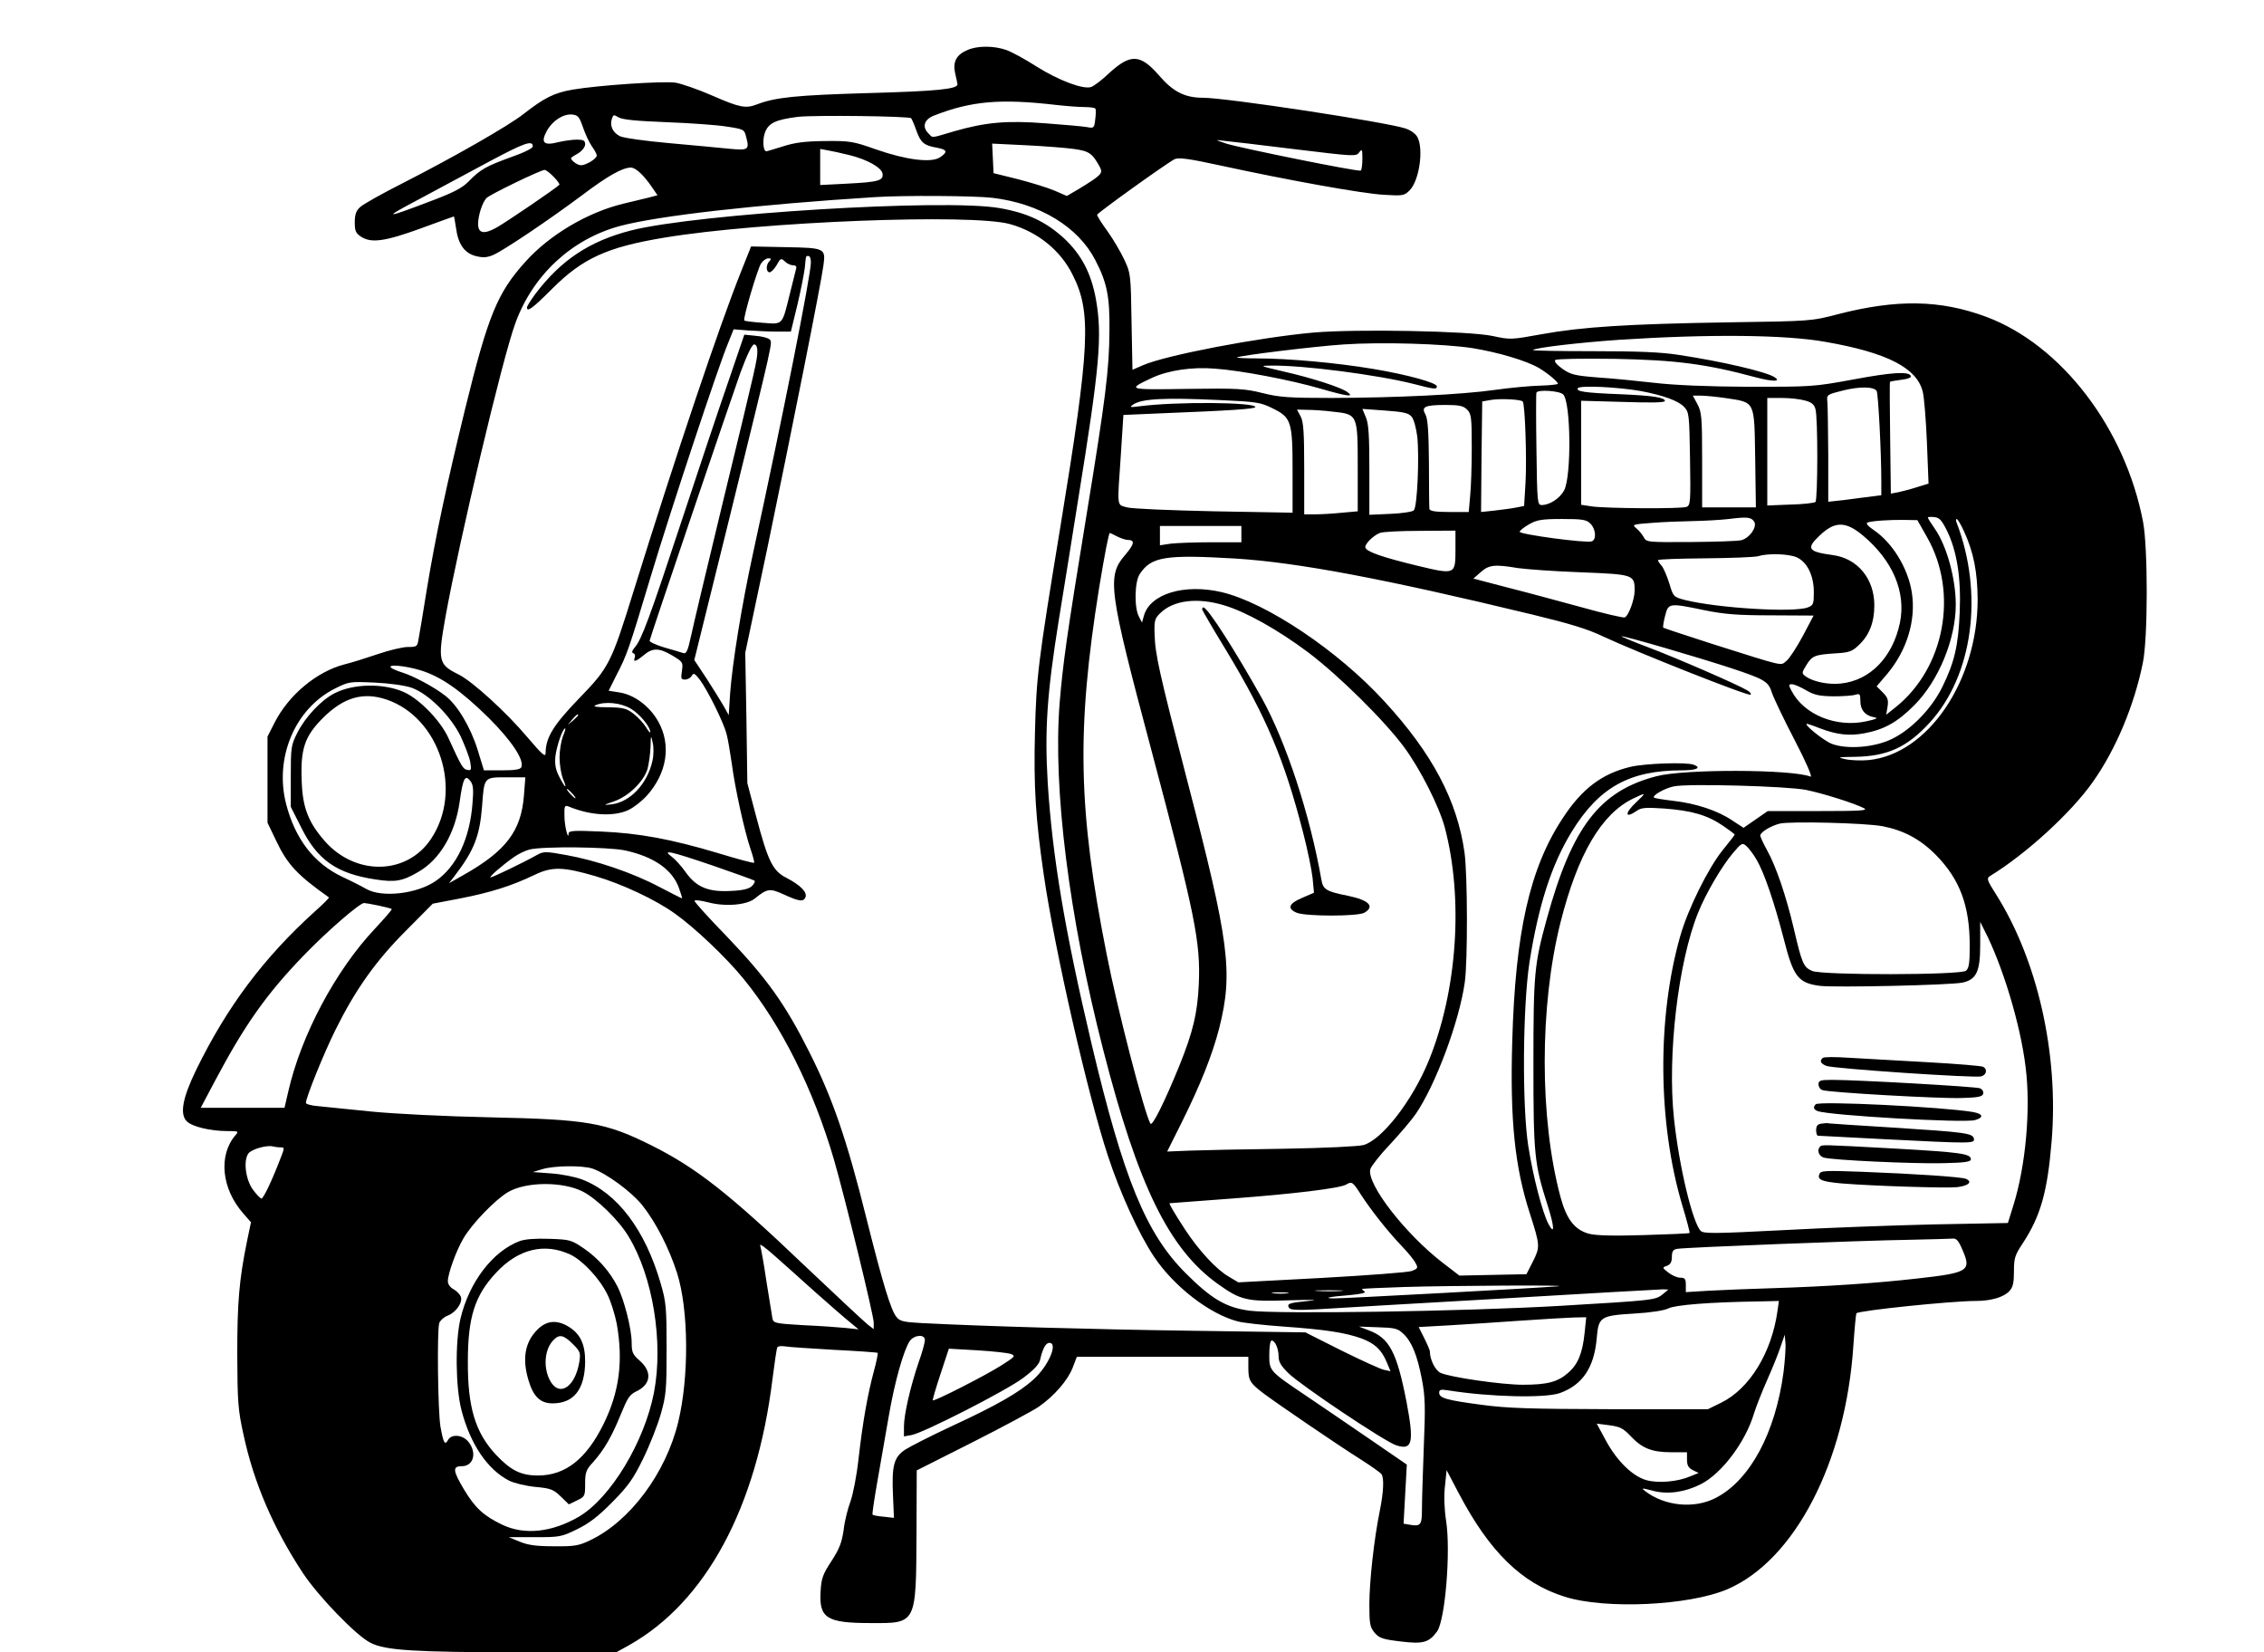 <?xml version="1.0" encoding="UTF-8" standalone="yes"?>
<svg version="1.0" xmlns="http://www.w3.org/2000/svg" width="729pt" height="532pt" viewBox="0 0 972 710" preserveAspectRatio="xMidYMid meet">
  <g transform="translate(0,710) scale(0.1,-0.1)" fill="#000000" stroke="none">
    <path d="M4153 6885 c-48 -20 -64 -51 -53 -100 5 -22 10 -43 10 -47 1 -21 -91
-30 -385 -38 -308 -9 -398 -18 -478 -49 -47 -18 -74 -13 -190 38 -62 27 -134
52 -160 56 -56 7 -327 -11 -440 -30 -81 -14 -122 -35 -212 -105 -63 -50 -301
-186 -515 -295 -91 -46 -175 -93 -187 -105 -17 -15 -23 -32 -23 -65 0 -37 4
-47 27 -62 44 -29 104 -20 258 36 76 28 140 51 141 51 1 0 5 -22 9 -49 9 -70
36 -108 84 -121 32 -8 48 -7 75 4 43 18 238 149 384 258 110 83 171 117 208
118 21 0 55 -31 93 -87 l22 -32 -38 -10 c-21 -5 -69 -17 -108 -26 -154 -37
-318 -134 -422 -250 -120 -133 -160 -230 -258 -629 -82 -337 -127 -546 -165
-776 -16 -102 -33 -200 -36 -217 -5 -31 -7 -33 -46 -33 -22 0 -81 -14 -130
-31 -50 -17 -114 -37 -143 -44 -119 -31 -240 -132 -300 -251 l-30 -59 0 -185
0 -185 37 -77 c48 -102 91 -148 227 -244 2 -2 -25 -29 -60 -60 -219 -198 -377
-408 -510 -680 -59 -121 -72 -191 -41 -222 23 -23 101 -42 174 -42 48 0 50 -1
36 -17 -75 -86 -61 -231 33 -337 l33 -38 -17 -81 c-34 -167 -42 -264 -42 -487
1 -203 3 -237 27 -345 44 -206 129 -403 255 -594 67 -101 230 -270 291 -300
64 -33 190 -40 646 -41 l409 0 56 31 c330 186 548 591 616 1143 9 71 18 133
21 137 3 5 17 6 32 4 15 -3 110 -9 211 -15 101 -5 185 -11 188 -13 2 -2 -5
-38 -16 -78 -27 -100 -48 -218 -66 -376 -8 -74 -24 -155 -35 -185 -11 -29 -25
-84 -29 -121 -8 -55 -18 -81 -52 -134 -37 -56 -44 -75 -47 -128 -8 -118 25
-139 215 -139 198 -1 195 -6 197 387 l1 269 240 121 c132 67 261 136 285 153
66 46 124 113 145 167 l18 47 368 0 369 0 0 -48 c0 -53 7 -65 65 -109 60 -45
318 -221 415 -282 47 -30 88 -59 92 -65 12 -17 9 -78 -7 -157 -25 -123 -45
-305 -45 -404 0 -84 3 -97 23 -121 20 -23 35 -28 111 -37 97 -12 122 -5 157
43 35 49 59 344 39 474 -8 52 -10 108 -5 151 l7 68 52 -99 c132 -251 270 -387
456 -445 175 -55 533 -38 698 32 290 124 509 547 542 1047 5 74 11 136 13 139
12 12 409 53 513 53 65 0 120 16 144 42 16 17 20 36 20 85 0 57 4 70 38 121
76 116 106 219 124 439 31 376 -61 781 -242 1065 -35 55 -38 64 -24 73 157 96
350 273 443 405 99 140 178 329 215 512 22 106 22 493 1 605 -77 404 -352 762
-675 882 -197 73 -383 76 -636 11 -114 -30 -118 -30 -467 -35 -440 -7 -635
-20 -806 -51 -132 -24 -136 -24 -210 -8 -99 22 -589 31 -771 15 -235 -21 -633
-97 -732 -140 l-46 -20 -4 207 c-3 202 -4 209 -31 266 -15 32 -47 87 -72 122
-25 34 -45 66 -45 71 1 8 295 219 333 239 17 8 59 3 196 -27 295 -64 612 -121
703 -126 82 -5 88 -4 111 19 41 41 61 175 34 228 -8 15 -28 30 -52 38 -86 28
-770 132 -871 132 -77 0 -128 26 -188 96 -80 92 -122 94 -214 10 -31 -30 -66
-56 -78 -60 -35 -11 -140 29 -234 88 -48 31 -107 63 -130 71 -53 19 -125 19
-167 0z m382 -236 c44 -5 98 -9 122 -9 23 0 44 -3 46 -7 2 -5 2 -25 -1 -46 -4
-37 -6 -39 -36 -33 -17 3 -96 10 -176 16 -167 13 -258 5 -394 -34 -104 -31
-91 -29 -110 -10 -29 28 -20 60 22 77 161 63 285 74 527 46z m-2034 -97 c10
-29 27 -65 38 -81 12 -16 21 -34 21 -39 0 -14 -46 -42 -68 -42 -18 0 -50 27
-41 33 2 2 16 11 32 20 15 10 27 26 27 37 0 16 -7 20 -36 20 -19 0 -55 -5 -80
-11 -62 -16 -76 -2 -49 48 24 44 70 74 109 71 26 -3 31 -10 47 -56z m359 23
c102 -4 218 -12 259 -19 73 -11 75 -12 83 -45 15 -55 9 -58 -74 -50 -40 4
-156 15 -257 24 -110 10 -195 22 -212 30 -31 16 -44 45 -34 75 6 18 8 18 28 6
16 -10 76 -16 207 -21z m1051 17 c3 -4 14 -28 23 -55 19 -51 32 -62 89 -72 43
-8 46 -18 12 -41 -38 -25 -146 -11 -275 34 -99 35 -112 37 -220 36 -87 -1
-131 -7 -180 -23 -36 -11 -68 -21 -71 -21 -15 0 -18 52 -5 84 16 38 46 52 141
64 70 8 477 3 486 -6z m1648 -133 c256 -31 264 -32 277 -14 13 17 14 14 14
-27 0 -26 -3 -49 -7 -51 -10 -6 -514 96 -578 116 -50 17 -50 17 -10 12 22 -2
159 -18 304 -36z m-3274 12 c0 -8 -38 -27 -93 -46 -107 -39 -133 -53 -183
-105 -29 -29 -66 -48 -170 -87 -195 -74 -200 -72 -39 13 80 43 215 115 300
161 150 80 185 92 185 64z m2325 -11 c66 -9 80 -19 112 -78 14 -27 7 -34 -89
-93 l-53 -31 -53 23 c-28 12 -99 34 -157 49 l-105 26 -3 64 -3 63 144 -7 c79
-4 172 -11 207 -16z m-966 -26 c78 -19 140 -54 144 -80 4 -30 -16 -36 -151
-43 l-117 -6 0 77 0 78 33 -6 c17 -3 59 -12 91 -20z m-1269 -94 c16 -16 27
-32 24 -34 -14 -15 -232 -163 -270 -184 -54 -30 -79 -25 -79 16 0 36 18 92 36
111 14 15 231 120 250 121 5 0 23 -13 39 -30z m1885 -90 c203 -24 368 -124
442 -267 51 -98 63 -158 61 -308 -1 -163 -17 -290 -98 -785 -86 -525 -102
-642 -116 -811 -29 -366 40 -917 187 -1489 150 -585 283 -857 493 -1007 98
-70 124 -77 311 -70 103 3 129 2 77 -3 -83 -8 -93 -12 -82 -30 6 -9 38 -10
119 -6 61 4 416 25 788 46 373 22 688 40 700 40 l23 -1 -23 -19 c-32 -27 -40
-27 -442 -51 -411 -24 -1212 -36 -1333 -21 -102 13 -165 50 -277 162 -170 170
-267 407 -404 986 -115 487 -168 803 -188 1118 -14 230 -3 387 47 699 19 116
57 352 84 523 92 569 104 701 76 858 -20 111 -62 192 -137 262 -79 72 -157
109 -278 130 -236 41 -1296 -24 -1582 -96 -180 -46 -302 -128 -412 -273 -20
-27 -36 -53 -36 -58 0 -22 25 -3 107 79 132 132 236 180 484 221 416 69 1320
104 1485 58 118 -33 216 -112 268 -216 83 -163 76 -305 -53 -1092 -95 -577
-102 -637 -108 -876 -6 -233 3 -374 38 -613 47 -323 189 -944 275 -1205 53
-162 133 -336 198 -434 86 -129 240 -248 361 -279 22 -6 110 -16 195 -22 182
-13 266 -26 336 -51 58 -22 86 -48 109 -103 l16 -38 -28 6 c-15 3 -98 41 -183
83 l-155 78 -490 7 c-433 6 -886 19 -1160 33 -76 4 -93 8 -107 26 -24 29 -58
140 -129 423 -84 338 -146 518 -246 716 -104 207 -182 316 -355 497 -76 78
-138 147 -138 152 0 5 26 2 58 -6 74 -20 166 -12 201 16 54 44 65 45 126 17
66 -30 83 -32 92 -11 8 22 -23 52 -80 82 -61 30 -81 71 -133 268 l-37 140 -4
280 -5 280 96 455 c102 491 231 1137 240 1210 10 73 7 75 -162 78 l-149 3 -43
-108 c-94 -235 -278 -782 -460 -1367 -98 -317 -107 -334 -238 -469 -109 -113
-142 -167 -142 -234 0 -18 -16 -4 -78 69 -90 107 -236 240 -296 270 -87 43
-90 57 -56 249 60 330 244 1108 300 1260 75 207 242 362 450 418 165 44 588
92 1095 124 124 8 428 6 505 -3z m-780 -278 c0 -54 -121 -664 -250 -1256 -48
-221 -87 -463 -97 -595 l-6 -94 -21 38 c-12 21 -45 74 -74 119 l-53 80 150
606 c194 789 187 758 173 772 -6 6 -33 13 -59 15 l-49 5 -71 -208 c-40 -115
-129 -382 -199 -594 -136 -412 -172 -510 -201 -542 -12 -15 -14 -22 -6 -25 7
-2 9 -11 6 -19 -8 -21 5 -17 39 11 38 32 66 32 123 -2 45 -27 46 -29 41 -65
-5 -33 -4 -38 13 -38 11 0 24 7 29 16 8 14 13 11 35 -17 34 -46 103 -185 115
-234 6 -22 15 -78 22 -125 14 -108 55 -292 80 -366 11 -32 18 -59 16 -61 -2
-3 -72 16 -154 41 -201 60 -339 86 -504 93 -115 5 -138 4 -139 -8 -1 -34 -18
31 -18 75 -1 42 1 47 17 41 93 -39 193 -45 257 -16 22 10 57 37 79 61 88 97
107 219 50 320 -37 66 -104 116 -169 125 l-44 7 34 68 c45 87 52 107 146 420
85 283 291 905 333 1005 l24 60 64 -5 c35 -2 90 -5 123 -5 l59 0 28 115 c15
63 29 135 32 160 5 54 4 50 16 50 6 0 10 -12 10 -28z m-178 6 c-16 -16 -15
-48 1 -48 6 0 20 14 30 31 16 30 19 31 36 15 9 -9 25 -16 35 -16 12 0 16 -6
12 -17 -2 -10 -15 -58 -27 -108 -33 -134 -28 -129 -116 -122 -41 3 -77 7 -79
10 -7 6 56 220 72 245 8 12 22 22 31 22 13 0 14 -3 5 -12z m4538 -347 c265
-46 393 -112 418 -214 6 -23 14 -121 18 -218 l7 -177 -49 -15 c-27 -9 -63 -18
-81 -22 l-32 -6 -3 238 c-2 131 -2 240 -1 242 1 2 23 6 48 9 27 3 44 9 42 16
-7 21 -79 17 -250 -15 -168 -31 -179 -31 -447 -31 -179 1 -320 7 -405 17 -71
8 -180 19 -242 23 -100 8 -117 12 -153 37 -25 18 -37 32 -31 38 5 5 109 7 258
5 260 -5 392 -22 606 -80 73 -19 109 -18 77 2 -37 23 -225 67 -410 95 -77 12
-175 16 -369 16 -145 0 -261 2 -258 5 10 10 198 32 372 44 385 25 713 22 885
-9z m-1516 -27 c110 -18 232 -54 286 -86 38 -23 80 -58 80 -67 0 -3 -34 -7
-76 -8 -42 -1 -128 -9 -192 -18 -147 -21 -427 -34 -703 -35 -186 0 -226 3
-298 21 -76 19 -106 21 -322 18 -260 -4 -262 -4 -154 47 71 33 173 48 271 40
113 -8 327 -49 454 -86 118 -34 146 -37 116 -15 -26 20 -152 61 -276 89 -103
24 -104 25 -50 25 135 2 458 -40 611 -79 88 -23 99 -24 99 -10 0 15 -125 50
-275 75 -156 26 -362 45 -499 45 -49 0 -87 2 -85 4 8 8 336 48 459 56 163 11
429 3 554 -16z m-3074 -13 c0 -36 -3 -50 -150 -656 -65 -269 -126 -525 -135
-568 -14 -64 -20 -78 -34 -73 -9 3 -45 14 -81 24 -36 11 -64 24 -63 29 5 23
350 1039 390 1151 28 76 50 122 59 122 9 0 14 -11 14 -29z m3795 -171 c96 -18
163 -42 187 -68 22 -23 23 -32 26 -223 3 -184 2 -200 -15 -207 -22 -9 -344 -7
-407 2 l-46 7 0 224 0 223 180 -5 c120 -4 180 -3 180 4 0 15 -50 23 -190 29
-155 6 -193 12 -184 26 8 13 172 5 269 -12z m1015 0 c7 -11 20 -266 20 -386
l0 -62 -87 -11 c-49 -7 -100 -13 -114 -14 l-27 -3 0 200 c-1 111 -2 214 -4
231 -3 29 -1 30 67 47 72 18 133 17 145 -2z m-1347 -15 c33 -33 36 -351 4
-412 -18 -34 -62 -63 -96 -63 -19 0 -20 8 -23 238 -2 130 -2 240 0 245 6 14
100 8 115 -8z m702 -16 c124 -19 119 -10 123 -258 l3 -211 -115 0 -116 0 0
203 c0 183 -2 206 -20 240 l-20 37 35 0 c19 0 68 -5 110 -11z m-2178 -8 c157
-7 176 -10 226 -35 82 -40 87 -56 87 -272 l0 -177 -337 6 c-188 4 -355 11
-375 17 -44 13 -42 -6 -26 226 l11 171 161 7 c304 12 406 19 406 27 0 21 -342
24 -500 3 -39 -5 -42 -4 -25 8 39 25 133 30 372 19z m1302 -6 c10 -10 18 -249
12 -350 l-6 -99 -35 -7 c-19 -4 -61 -9 -93 -13 l-57 -6 2 237 3 238 40 7 c41
6 124 2 134 -7z m1213 4 c28 -7 40 -17 45 -37 11 -37 10 -388 0 -399 -5 -4
-53 -10 -108 -11 l-99 -4 0 231 0 231 63 0 c34 0 79 -5 99 -11z m-1452 -39
c18 -18 20 -33 20 -162 0 -79 -3 -173 -7 -210 l-6 -68 -83 0 c-60 0 -84 4 -86
13 -1 6 -2 95 -2 197 -1 136 -5 191 -15 209 -19 33 -3 41 87 41 59 0 76 -4 92
-20z m-576 -9 c106 -11 106 -12 106 -241 l0 -187 -67 -6 c-38 -4 -89 -7 -115
-7 l-48 0 0 195 c0 156 -3 202 -15 225 l-16 30 43 -1 c24 0 74 -3 112 -8z
m338 -22 c9 -11 19 -47 24 -86 9 -89 0 -301 -15 -316 -6 -6 -51 -13 -101 -15
l-90 -4 0 191 c0 148 -3 200 -15 228 l-15 36 97 -7 c80 -6 101 -10 115 -27z
m1472 -451 c13 -22 -19 -69 -55 -79 -13 -4 -110 -7 -216 -8 -189 -1 -193 -1
-204 21 -7 12 -21 30 -32 38 -19 16 -16 17 64 23 46 4 127 7 179 8 52 1 122 5
155 9 80 10 96 8 109 -12z m828 -38 c43 -88 61 -202 55 -349 -6 -144 -22 -215
-74 -321 -45 -93 -133 -184 -217 -225 -75 -37 -194 -46 -259 -21 -34 13 -125
86 -106 86 2 0 27 -8 54 -19 74 -28 126 -34 191 -22 86 16 142 47 215 120 105
105 179 285 179 433 0 112 -39 253 -90 326 -16 23 -30 45 -30 48 0 3 12 4 28
2 22 -2 32 -14 54 -58z m-1532 30 c23 -23 27 -68 6 -76 -23 -9 -311 30 -310
41 1 6 19 20 40 32 33 19 54 23 142 23 89 0 105 -3 122 -20z m1447 -59 c136
-239 75 -563 -137 -731 l-39 -31 6 35 c4 28 1 39 -21 61 l-26 26 45 53 c85
101 125 231 106 351 -16 103 -83 213 -163 267 -26 18 -36 29 -27 33 20 7 96
12 159 11 l55 -1 42 -74z m158 27 c42 -92 58 -175 59 -293 0 -351 -214 -666
-469 -691 -33 -3 -78 -1 -100 4 -36 8 -32 9 40 10 140 2 225 40 323 147 186
203 233 554 115 861 -3 8 -2 14 1 14 4 0 18 -24 31 -52z m-434 -19 c128 -107
186 -243 159 -375 -31 -148 -128 -248 -254 -261 -54 -6 -119 8 -150 30 -19 14
-19 15 3 51 25 39 35 43 129 49 52 3 67 8 93 33 47 43 69 99 69 173 0 114 -72
202 -179 216 -105 14 -115 28 -58 82 66 64 113 65 188 2z m-2671 6 l0 -35
-129 0 c-70 0 -149 -3 -175 -6 l-46 -7 0 42 0 41 175 0 175 0 0 -35z m920 -64
c0 -111 0 -111 -163 -72 -149 36 -219 60 -224 78 -5 13 32 51 62 63 11 5 89 9
173 9 l152 1 0 -79z m-1454 54 c16 -8 37 -15 46 -15 32 0 28 -18 -11 -64 -80
-92 -72 -148 113 -842 188 -708 211 -822 203 -1004 -6 -124 -24 -201 -83 -348
-65 -159 -117 -264 -125 -250 -27 49 -141 488 -188 728 -123 620 -130 965 -32
1576 24 145 41 234 46 234 1 0 16 -7 31 -15z m2919 -89 c46 -20 75 -78 75
-151 0 -50 -2 -56 -26 -65 -61 -23 -387 -3 -528 32 -49 13 -50 14 -67 71 -10
32 -25 67 -33 76 -9 10 -16 21 -16 24 0 4 91 7 203 8 111 1 213 5 227 9 41 13
128 11 165 -4z m-2410 -6 c268 -17 636 -86 1277 -241 157 -38 237 -62 303 -94
141 -66 625 -258 633 -250 4 3 -2 12 -13 18 -41 25 -301 138 -420 183 -69 26
-124 49 -122 50 4 5 335 -92 472 -137 144 -48 160 -57 175 -106 7 -21 50 -112
97 -202 50 -96 78 -161 69 -158 -82 32 -541 33 -661 2 -245 -63 -364 -217
-473 -615 -53 -193 -57 -232 -57 -620 0 -394 4 -431 61 -609 30 -94 31 -132 3
-79 -26 51 -65 200 -86 333 -27 170 -24 601 5 790 39 247 95 420 182 562 117
190 248 263 473 263 63 0 86 11 51 24 -30 12 -209 6 -272 -9 -122 -29 -209
-94 -292 -222 -141 -214 -203 -490 -216 -958 -10 -338 11 -540 76 -740 44
-137 44 -143 13 -205 l-28 -55 -144 -3 -144 -3 -73 56 c-159 123 -326 337
-310 401 4 13 41 61 84 106 43 46 93 105 111 131 85 124 187 396 211 566 13
90 12 462 -1 557 -31 223 -138 426 -344 650 -198 217 -508 425 -701 470 -160
37 -307 -8 -333 -102 l-8 -29 -13 25 c-21 38 -19 150 3 183 49 75 109 85 412
67z m1214 -41 c36 -5 157 -14 269 -18 227 -9 232 -10 232 -78 0 -38 -26 -110
-43 -116 -7 -2 -90 17 -186 44 -96 26 -239 65 -319 85 l-145 38 32 28 c35 31
59 34 160 17z m-1263 -160 c94 -28 231 -105 361 -202 131 -99 326 -291 412
-407 70 -95 150 -253 175 -345 81 -306 54 -702 -69 -1003 -70 -171 -200 -339
-280 -362 -24 -6 -165 -13 -345 -16 -168 -2 -349 -6 -402 -8 l-97 -4 63 126
c81 163 131 289 161 405 60 240 44 367 -140 1072 -118 454 -136 535 -138 622
-2 55 1 66 24 88 56 56 160 69 275 34z m2064 -21 c84 -17 141 -22 287 -22
l182 -1 -47 -89 c-26 -48 -57 -96 -70 -106 -27 -21 2 -28 -321 74 -112 36
-205 67 -208 69 -2 3 1 25 8 51 14 55 16 56 169 24z m-5518 -258 c89 -27 175
-88 294 -205 98 -98 152 -179 140 -211 -4 -10 -26 -14 -83 -14 l-78 0 -27 88
c-30 97 -88 195 -141 234 -46 36 -136 84 -182 98 -22 7 -44 16 -49 21 -18 16
60 9 126 -11z m-38 -75 c73 -26 168 -121 211 -209 18 -39 37 -88 41 -109 6
-35 4 -39 -12 -35 -19 3 -25 13 -83 140 -34 72 -119 160 -185 192 -87 41 -220
40 -303 -3 -56 -28 -125 -101 -159 -168 -28 -55 -29 -64 -29 -189 l0 -131 43
-85 c70 -143 154 -202 322 -227 84 -13 116 -7 184 33 93 54 158 166 177 303
14 99 23 116 45 88 13 -16 15 -36 10 -95 -11 -152 -68 -274 -159 -336 -80 -55
-230 -72 -297 -34 -19 11 -66 35 -105 53 -121 58 -201 162 -240 312 -51 198
37 409 209 496 60 30 63 31 171 26 66 -3 129 -12 159 -22z m5993 -11 c36 -21
57 -25 118 -26 40 0 83 3 94 7 19 6 21 2 21 -28 0 -38 22 -63 60 -69 18 -3 9
-8 -33 -17 -130 -29 -270 28 -323 131 -13 25 -13 28 2 28 10 0 37 -12 61 -26z
m-6100 -40 c228 -78 329 -391 191 -598 -103 -156 -324 -161 -457 -10 -70 80
-95 143 -99 255 -6 141 12 195 92 275 89 88 172 112 273 78z m1049 -39 c38
-22 84 -78 84 -101 0 -5 -9 5 -19 22 -11 18 -35 43 -54 58 -29 22 -44 26 -108
27 -51 0 -68 3 -54 9 40 17 107 11 151 -15z m-226 -28 c0 -2 -10 -12 -22 -23
l-23 -19 19 23 c18 21 26 27 26 19z m-66 -92 c-7 -19 -14 -59 -14 -90 0 -31 7
-71 14 -90 21 -48 11 -44 -15 7 -16 31 -20 53 -17 87 5 44 31 121 42 121 3 0
-2 -16 -10 -35z m385 -105 c-22 -98 -95 -176 -175 -186 -38 -4 -38 -4 11 13
62 22 126 84 143 139 6 23 12 66 13 95 1 51 2 52 9 19 5 -20 5 -54 -1 -80z
m-552 -148 c-12 -153 -77 -239 -262 -343 l-60 -34 23 30 c84 109 109 172 119
300 9 127 8 125 104 125 l82 0 -6 -78z m5509 24 c74 -15 210 -58 250 -79 19
-10 -18 -12 -196 -12 l-218 0 -52 -36 -52 -36 -49 32 c-62 42 -156 73 -253 84
-43 5 -80 11 -83 14 -8 9 46 40 85 48 59 13 487 1 568 -15z m-5301 -16 c10
-11 16 -20 13 -20 -3 0 -13 9 -23 20 -10 11 -16 20 -13 20 3 0 13 -9 23 -20z
m4573 -36 c-52 -48 -51 -74 1 -38 19 14 39 15 117 10 120 -9 185 -28 252 -73
28 -19 52 -37 52 -39 0 -2 -23 -32 -51 -66 -63 -78 -150 -254 -183 -370 -100
-350 -97 -803 9 -1158 19 -63 33 -116 31 -118 -2 -2 -91 -6 -197 -9 -132 -4
-207 -2 -236 6 -61 17 -96 62 -122 159 -90 336 -90 818 0 1177 74 294 176 468
313 534 56 27 57 26 14 -15z m1057 -104 c92 -18 163 -56 230 -124 103 -105
145 -218 145 -390 0 -73 -3 -96 -16 -107 -23 -19 -615 -20 -661 -1 -37 16 -44
31 -79 182 -33 140 -76 267 -115 337 -16 29 -29 57 -29 63 0 14 44 41 83 51
44 11 368 3 442 -11z m-541 -144 c33 -56 77 -186 117 -341 41 -162 62 -189
155 -201 68 -8 562 3 613 14 60 13 76 48 76 162 l0 99 18 -36 c78 -151 155
-405 177 -587 23 -178 1 -426 -53 -597 l-23 -74 -319 -6 c-176 -4 -470 -15
-653 -25 -291 -15 -335 -15 -348 -3 -35 36 -93 276 -115 484 -29 270 18 672
104 884 34 84 101 198 149 255 38 45 41 46 59 30 10 -9 30 -35 43 -58z m-4863
40 c125 -27 205 -83 233 -164 8 -23 14 -42 12 -42 -2 0 -45 22 -97 49 -115 61
-272 114 -400 137 -88 16 -97 16 -125 1 -56 -32 -192 -97 -200 -97 -10 0 46
49 98 86 21 15 52 30 70 34 58 14 338 11 409 -4z m377 -65 c95 -33 176 -62
180 -65 3 -4 -2 -14 -11 -23 -12 -12 -39 -19 -88 -21 -98 -6 -150 15 -196 79
-19 27 -46 57 -61 68 -43 32 -10 25 176 -38z m-503 -46 c113 -33 258 -101 340
-160 84 -59 223 -191 295 -280 163 -199 301 -476 389 -777 47 -162 171 -669
171 -701 l0 -28 -26 20 c-14 11 -135 124 -268 250 -328 313 -468 423 -662 520
-197 98 -274 111 -689 120 -194 4 -415 15 -515 25 -96 10 -199 20 -227 23 -29
2 -53 9 -53 14 0 23 77 213 127 314 86 173 173 296 303 426 l115 116 120 23
c128 25 218 53 318 101 75 36 122 35 262 -6z m-933 -126 c29 -6 55 -13 57 -15
2 -2 -31 -40 -72 -84 -170 -180 -318 -459 -373 -701 l-16 -69 -180 0 -180 0
62 117 c127 239 219 370 380 537 99 103 241 226 260 226 5 0 33 -5 62 -11z
m-421 -1039 c18 0 18 -1 -2 -52 -37 -96 -72 -168 -80 -168 -4 0 -20 16 -35 36
-33 43 -44 127 -21 158 13 18 80 37 105 30 8 -2 22 -4 33 -4z m1340 -91 c61
-21 167 -99 214 -157 59 -74 116 -186 150 -292 50 -158 52 -445 5 -640 -53
-220 -208 -428 -380 -509 -48 -23 -68 -26 -155 -25 -76 0 -111 5 -147 20 l-46
19 111 0 c107 0 115 1 182 34 52 25 92 56 152 117 69 70 90 100 132 186 28 57
62 143 76 192 23 81 25 104 25 281 0 176 -2 200 -25 279 -67 232 -187 390
-338 448 -29 11 -88 23 -132 26 l-80 6 40 12 c51 16 172 17 216 3z m-41 -99
c60 -31 154 -122 196 -192 105 -172 151 -455 110 -670 -41 -214 -187 -455
-323 -535 -115 -67 -233 -80 -328 -35 -82 39 -118 73 -165 151 -49 82 -51 101
-10 101 50 0 66 57 29 104 -24 31 -73 36 -88 9 -14 -25 -20 -14 -33 58 -11 70
-15 411 -5 444 4 11 20 26 36 32 35 13 65 55 57 81 -4 10 -18 25 -31 32 -15 8
-25 22 -25 35 0 32 36 132 67 184 35 61 137 167 192 199 77 45 235 46 321 2z
m3345 -15 c44 -67 112 -154 175 -220 26 -27 53 -60 59 -73 11 -20 9 -23 -16
-33 -15 -6 -190 -19 -387 -30 l-359 -19 -42 25 c-52 30 -128 112 -187 202 -45
69 -71 113 -66 113 2 0 121 9 266 20 268 20 464 44 492 60 25 15 29 12 65 -45z
m2584 -236 c39 -90 26 -98 -199 -123 -175 -20 -390 -34 -615 -41 -99 -3 -224
-8 -277 -11 l-98 -6 0 31 c0 26 -4 31 -24 31 -13 0 -36 10 -51 22 -27 21 -27
22 -6 29 15 6 21 17 21 38 0 24 5 32 23 35 29 6 798 36 1002 39 88 2 170 4
181 5 17 2 26 -9 43 -49z m-4929 -182 c63 -56 131 -115 150 -130 l35 -29 -55
6 c-30 3 -112 9 -183 12 -119 7 -128 9 -132 28 -2 12 -14 84 -26 160 -11 77
-24 146 -27 155 -3 9 23 -10 59 -42 35 -31 116 -103 179 -160z m3190 26 c-96
-8 -933 -53 -963 -52 -48 1 -21 7 67 14 52 5 74 10 65 16 -8 5 -12 10 -9 11 3
1 84 5 180 8 187 6 735 9 660 3z m-932 -20 c-26 -2 -71 -2 -100 0 -29 2 -8 3
47 3 55 0 79 -1 53 -3z m-230 -10 c-15 -2 -42 -2 -60 0 -18 2 -6 4 27 4 33 0
48 -2 33 -4z m2106 -75 c-25 -180 -120 -335 -242 -395 l-57 -28 -420 0 c-346
1 -444 4 -554 19 -151 20 -181 29 -181 52 0 13 7 15 38 10 182 -29 415 -34
480 -12 98 35 148 110 159 235 8 93 14 98 163 107 70 4 127 13 145 22 29 15
179 27 388 30 l87 2 -6 -42z m-829 -95 c-9 -88 -29 -136 -71 -172 -44 -39 -90
-51 -194 -51 -91 0 -312 32 -354 51 -23 11 -46 57 -46 93 0 4 -11 30 -24 56
l-24 48 126 7 c70 4 208 13 307 20 99 7 204 13 234 14 l53 1 -7 -67z m-780 -3
c37 -34 61 -93 81 -198 14 -73 15 -118 8 -287 -4 -110 -8 -230 -8 -267 0 -72
-5 -78 -55 -69 l-24 4 7 127 7 127 -153 105 c-84 58 -207 141 -273 186 -166
112 -165 110 -165 182 0 33 4 60 10 60 15 0 30 -35 30 -69 0 -23 11 -41 43
-72 53 -52 413 -293 462 -309 70 -23 78 10 45 185 -42 216 -74 276 -163 309
l-42 16 82 -3 c71 -2 85 -5 108 -27z m-2055 -28 c0 -10 -11 -52 -26 -93 -36
-105 -64 -227 -64 -278 l0 -43 33 6 c53 10 407 191 479 245 47 35 69 59 73 78
11 48 24 73 40 73 38 0 -3 -98 -67 -156 -59 -55 -160 -113 -353 -202 -88 -41
-178 -87 -200 -101 -49 -33 -58 -69 -52 -200 l4 -93 -44 5 c-24 2 -46 6 -48 9
-2 2 7 64 20 138 13 74 35 201 49 281 26 153 65 288 91 327 20 27 65 30 65 4z
m3690 -137 c-35 -262 -144 -465 -291 -541 -92 -48 -219 -36 -304 29 -18 14
-15 14 35 1 63 -16 136 -6 205 29 90 46 192 182 228 304 9 29 34 92 55 140 22
49 48 113 58 143 l19 55 3 -35 c2 -19 -2 -75 -8 -125z m-3320 77 c21 -8 17
-12 -45 -51 -68 -43 -286 -154 -291 -148 -2 2 13 52 33 113 l36 109 122 -7
c67 -4 132 -11 145 -16z m2663 -353 c49 -52 91 -69 174 -69 l68 0 0 -32 c0
-24 6 -35 25 -45 l25 -12 -37 -15 c-54 -23 -136 -30 -187 -16 -59 16 -127 82
-175 171 l-39 72 54 -7 c46 -6 60 -13 92 -47z"/>
    <path d="M5163 4478 c3 -7 48 -85 102 -173 173 -287 249 -467 330 -781 19 -73
37 -161 41 -196 l6 -64 -51 -22 c-57 -24 -66 -46 -23 -64 39 -16 261 -16 290
0 47 27 21 54 -70 73 -92 18 -107 27 -114 68 -49 280 -151 591 -256 781 -113
202 -233 390 -251 390 -5 0 -7 -6 -4 -12z"/>
    <path d="M7828 2554 c-14 -13 -9 -24 16 -34 32 -12 641 -53 666 -45 22 7 27
30 8 41 -6 4 -115 13 -242 20 -127 7 -278 16 -336 19 -58 4 -108 4 -112 -1z"/>
    <path d="M7810 2441 c0 -10 7 -22 17 -25 26 -10 500 -37 598 -34 73 2 90 6 93
19 2 9 -5 20 -15 23 -18 7 -526 36 -635 36 -50 0 -58 -3 -58 -19z"/>
    <path d="M7798 2355 c-12 -13 -9 -22 8 -29 50 -19 628 -52 676 -39 40 11 36
27 -9 35 -132 22 -661 48 -675 33z"/>
    <path d="M7823 2272 c-17 -2 -23 -10 -23 -28 0 -13 3 -24 8 -24 4 0 133 -7
287 -15 374 -19 387 -19 383 2 -4 24 -37 28 -348 48 -146 9 -269 17 -275 18
-5 2 -20 1 -32 -1z"/>
    <path d="M7817 2173 c-15 -14 -6 -41 16 -47 37 -11 385 -27 512 -24 96 2 120
6 120 17 0 24 -47 30 -330 46 -313 17 -310 17 -318 8z"/>
    <path d="M7814 2055 c-10 -24 9 -32 95 -40 134 -11 448 -21 497 -16 49 6 68
23 37 36 -22 8 -211 21 -445 30 -162 6 -179 5 -184 -10z"/>
    <path d="M2228 1767 c-116 -44 -217 -177 -254 -334 -23 -100 -21 -296 5 -394
38 -145 111 -253 204 -301 22 -11 72 -23 113 -27 66 -6 78 -11 109 -41 l35
-34 35 17 c34 16 35 19 35 72 0 48 4 60 34 92 49 55 81 112 119 205 28 69 38
86 66 99 64 30 70 84 16 132 -31 27 -35 37 -35 77 0 59 -32 185 -61 242 -33
64 -83 122 -145 164 -53 36 -59 38 -147 41 -60 2 -105 -1 -129 -10z m219 -58
c52 -25 124 -101 158 -170 15 -29 33 -87 41 -128 28 -160 11 -292 -57 -430
-74 -150 -164 -221 -282 -221 -73 0 -117 22 -180 89 -89 95 -122 204 -121 401
0 191 30 284 122 382 95 102 208 129 319 77z"/>
    <path d="M2305 1387 c-54 -54 -66 -125 -39 -216 21 -72 51 -101 104 -101 92 0
139 61 140 180 0 75 -21 119 -72 150 -50 30 -94 26 -133 -13z m152 -62 c32
-32 34 -38 28 -77 -19 -114 -91 -154 -129 -74 -27 57 -19 132 19 169 24 25 43
21 82 -18z"/>
  </g>
</svg>
